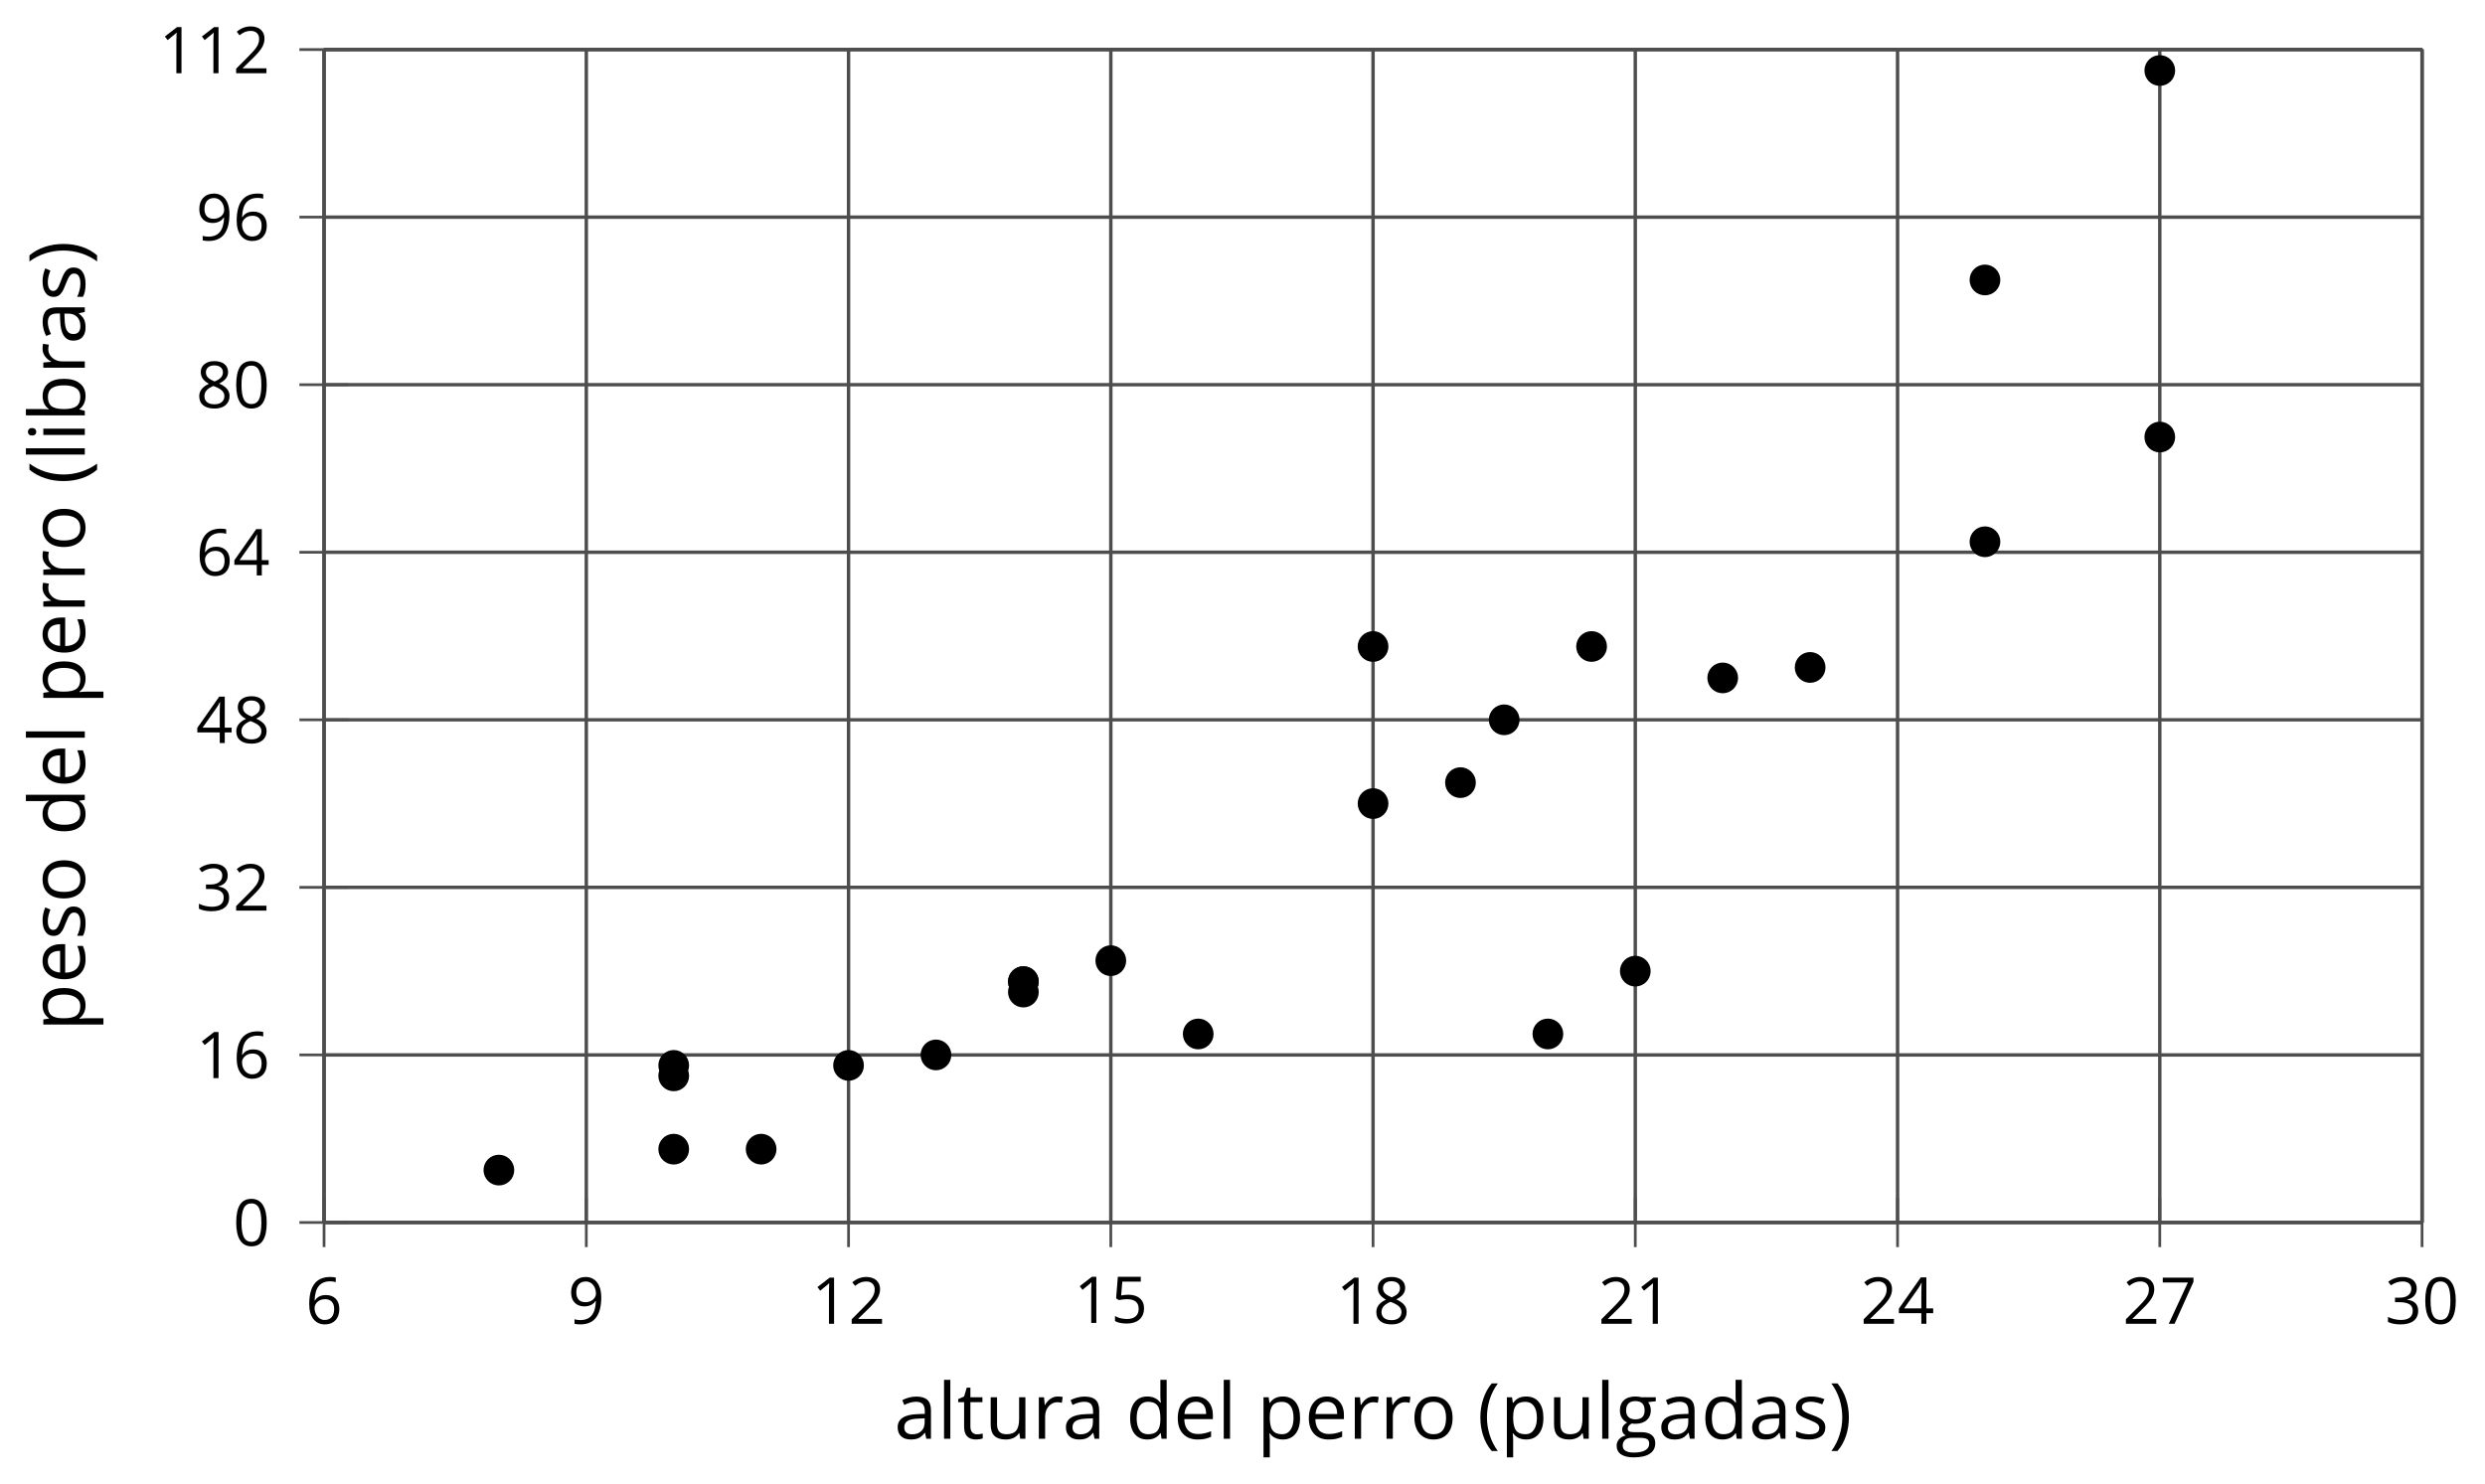 <?xml version='1.0' encoding='UTF-8'?>
<!-- This file was generated by dvisvgm 2.1.3 -->
<svg height='216.501pt' version='1.1' viewBox='-72 -72 362.646 216.501' width='362.646pt' xmlns='http://www.w3.org/2000/svg' xmlns:xlink='http://www.w3.org/1999/xlink'>
<defs>
<path d='M0.378 -2.583C0.378 -1.782 0.497 -1.031 0.732 -0.336S1.312 0.971 1.763 1.492H2.5C2.072 0.912 1.745 0.272 1.519 -0.433S1.179 -1.855 1.179 -2.592C1.179 -3.343 1.289 -4.07 1.51 -4.779C1.736 -5.488 2.067 -6.137 2.509 -6.731H1.763C1.317 -6.197 0.971 -5.576 0.737 -4.866C0.497 -4.157 0.378 -3.398 0.378 -2.583Z' id='g4-8'/>
<path d='M2.413 -2.583C2.413 -3.389 2.293 -4.148 2.058 -4.862C1.823 -5.571 1.478 -6.192 1.027 -6.731H0.281C0.723 -6.137 1.054 -5.488 1.28 -4.779C1.501 -4.07 1.611 -3.343 1.611 -2.592C1.611 -1.855 1.496 -1.133 1.271 -0.433C1.045 0.272 0.718 0.916 0.29 1.492H1.027C1.473 0.976 1.819 0.368 2.053 -0.327C2.293 -1.022 2.413 -1.777 2.413 -2.583Z' id='g4-9'/>
<path d='M4.922 -3.375C4.922 -4.498 4.733 -5.355 4.355 -5.948C3.973 -6.542 3.421 -6.837 2.689 -6.837C1.938 -6.837 1.381 -6.552 1.018 -5.985S0.47 -4.549 0.47 -3.375C0.47 -2.238 0.658 -1.377 1.036 -0.792C1.413 -0.203 1.966 0.092 2.689 0.092C3.444 0.092 4.006 -0.193 4.374 -0.769C4.738 -1.344 4.922 -2.21 4.922 -3.375ZM1.243 -3.375C1.243 -4.355 1.358 -5.064 1.588 -5.506C1.819 -5.953 2.187 -6.174 2.689 -6.174C3.2 -6.174 3.568 -5.948 3.794 -5.497C4.024 -5.051 4.139 -4.342 4.139 -3.375S4.024 -1.699 3.794 -1.243C3.568 -0.792 3.2 -0.566 2.689 -0.566C2.187 -0.566 1.819 -0.792 1.588 -1.234C1.358 -1.685 1.243 -2.394 1.243 -3.375Z' id='g4-16'/>
<path d='M3.292 0V-6.731H2.647L0.866 -5.355L1.271 -4.83C1.92 -5.359 2.288 -5.658 2.366 -5.727S2.518 -5.866 2.583 -5.93C2.56 -5.576 2.546 -5.198 2.546 -4.797V0H3.292Z' id='g4-17'/>
<path d='M4.885 0V-0.709H1.423V-0.746L2.896 -2.187C3.554 -2.827 4.001 -3.352 4.24 -3.771S4.599 -4.609 4.599 -5.037C4.599 -5.585 4.42 -6.018 4.061 -6.344C3.702 -6.667 3.204 -6.828 2.574 -6.828C1.842 -6.828 1.169 -6.57 0.548 -6.054L0.953 -5.534C1.262 -5.778 1.538 -5.944 1.786 -6.036C2.04 -6.128 2.302 -6.174 2.583 -6.174C2.97 -6.174 3.273 -6.068 3.49 -5.856C3.706 -5.649 3.817 -5.364 3.817 -5.005C3.817 -4.751 3.775 -4.512 3.688 -4.291S3.471 -3.844 3.301 -3.61S2.772 -2.988 2.233 -2.44L0.46 -0.658V0H4.885Z' id='g4-18'/>
<path d='M4.632 -5.147C4.632 -5.668 4.452 -6.077 4.088 -6.381C3.725 -6.676 3.218 -6.828 2.564 -6.828C2.164 -6.828 1.786 -6.768 1.427 -6.639C1.064 -6.519 0.746 -6.344 0.47 -6.128L0.856 -5.612C1.192 -5.829 1.487 -5.976 1.75 -6.054S2.288 -6.174 2.583 -6.174C2.97 -6.174 3.278 -6.082 3.499 -5.893C3.729 -5.704 3.84 -5.447 3.84 -5.12C3.84 -4.71 3.688 -4.388 3.379 -4.153C3.071 -3.923 2.657 -3.808 2.132 -3.808H1.459V-3.149H2.122C3.407 -3.149 4.047 -2.739 4.047 -1.925C4.047 -1.013 3.467 -0.557 2.302 -0.557C2.007 -0.557 1.694 -0.594 1.363 -0.672C1.036 -0.746 0.723 -0.856 0.433 -0.999V-0.272C0.714 -0.138 0.999 -0.041 1.298 0.009C1.593 0.064 1.92 0.092 2.274 0.092C3.094 0.092 3.725 -0.083 4.171 -0.424C4.618 -0.769 4.839 -1.266 4.839 -1.906C4.839 -2.353 4.71 -2.716 4.448 -2.993S3.785 -3.439 3.246 -3.508V-3.545C3.688 -3.637 4.029 -3.821 4.273 -4.093C4.512 -4.365 4.632 -4.719 4.632 -5.147Z' id='g4-19'/>
<path d='M5.203 -1.547V-2.242H4.204V-6.768H3.393L0.198 -2.215V-1.547H3.471V0H4.204V-1.547H5.203ZM3.471 -2.242H0.962L3.066 -5.235C3.195 -5.428 3.333 -5.672 3.481 -5.967H3.518C3.485 -5.414 3.471 -4.917 3.471 -4.48V-2.242Z' id='g4-20'/>
<path d='M2.564 -4.111C2.215 -4.111 1.865 -4.075 1.51 -4.006L1.68 -6.027H4.374V-6.731H1.027L0.773 -3.582L1.169 -3.329C1.657 -3.416 2.049 -3.462 2.339 -3.462C3.49 -3.462 4.065 -2.993 4.065 -2.053C4.065 -1.57 3.913 -1.202 3.619 -0.948C3.315 -0.695 2.896 -0.566 2.357 -0.566C2.049 -0.566 1.731 -0.608 1.413 -0.681C1.096 -0.764 0.829 -0.87 0.612 -1.008V-0.272C1.013 -0.028 1.588 0.092 2.348 0.092C3.126 0.092 3.739 -0.106 4.18 -0.502C4.627 -0.898 4.848 -1.446 4.848 -2.141C4.848 -2.753 4.646 -3.232 4.236 -3.582C3.831 -3.936 3.273 -4.111 2.564 -4.111Z' id='g4-21'/>
<path d='M0.539 -2.878C0.539 -1.943 0.741 -1.215 1.151 -0.691C1.561 -0.17 2.113 0.092 2.808 0.092C3.458 0.092 3.978 -0.11 4.355 -0.506C4.742 -0.912 4.931 -1.459 4.931 -2.159C4.931 -2.785 4.756 -3.283 4.411 -3.646C4.061 -4.01 3.582 -4.194 2.979 -4.194C2.247 -4.194 1.713 -3.932 1.377 -3.402H1.321C1.358 -4.365 1.565 -5.074 1.948 -5.525C2.33 -5.971 2.878 -6.197 3.6 -6.197C3.904 -6.197 4.176 -6.16 4.411 -6.082V-6.74C4.213 -6.8 3.936 -6.828 3.591 -6.828C2.583 -6.828 1.823 -6.501 1.308 -5.847C0.797 -5.189 0.539 -4.199 0.539 -2.878ZM2.799 -0.557C2.509 -0.557 2.251 -0.635 2.026 -0.797C1.805 -0.958 1.63 -1.174 1.506 -1.446S1.321 -2.012 1.321 -2.33C1.321 -2.546 1.39 -2.753 1.529 -2.951C1.662 -3.149 1.846 -3.306 2.076 -3.421S2.56 -3.591 2.836 -3.591C3.283 -3.591 3.614 -3.462 3.84 -3.209S4.176 -2.606 4.176 -2.159C4.176 -1.639 4.056 -1.243 3.812 -0.967C3.573 -0.695 3.237 -0.557 2.799 -0.557Z' id='g4-22'/>
<path d='M1.312 0H2.159L4.913 -6.119V-6.731H0.433V-6.027H4.102L1.312 0Z' id='g4-23'/>
<path d='M2.689 -6.828C2.086 -6.828 1.602 -6.685 1.243 -6.39C0.879 -6.105 0.7 -5.714 0.7 -5.226C0.7 -4.88 0.792 -4.572 0.976 -4.291C1.16 -4.015 1.464 -3.757 1.888 -3.518C0.948 -3.089 0.479 -2.486 0.479 -1.717C0.479 -1.142 0.672 -0.695 1.059 -0.378C1.446 -0.064 1.998 0.092 2.716 0.092C3.393 0.092 3.927 -0.074 4.319 -0.405C4.71 -0.741 4.903 -1.188 4.903 -1.745C4.903 -2.122 4.788 -2.454 4.558 -2.744C4.328 -3.029 3.941 -3.301 3.393 -3.564C3.844 -3.789 4.171 -4.038 4.378 -4.309S4.687 -4.885 4.687 -5.216C4.687 -5.718 4.507 -6.114 4.148 -6.4S3.301 -6.828 2.689 -6.828ZM1.234 -1.699C1.234 -2.03 1.335 -2.316 1.542 -2.551C1.75 -2.79 2.081 -3.006 2.537 -3.204C3.131 -2.988 3.55 -2.762 3.789 -2.532C4.029 -2.297 4.148 -2.035 4.148 -1.736C4.148 -1.363 4.019 -1.068 3.766 -0.852S3.154 -0.529 2.698 -0.529C2.233 -0.529 1.874 -0.631 1.621 -0.838C1.363 -1.045 1.234 -1.331 1.234 -1.699ZM2.68 -6.206C3.071 -6.206 3.375 -6.114 3.6 -5.93C3.821 -5.75 3.932 -5.502 3.932 -5.193C3.932 -4.913 3.84 -4.664 3.656 -4.452C3.476 -4.24 3.163 -4.042 2.726 -3.858C2.238 -4.061 1.901 -4.263 1.722 -4.466S1.45 -4.913 1.45 -5.193C1.45 -5.502 1.561 -5.746 1.777 -5.93S2.297 -6.206 2.68 -6.206Z' id='g4-24'/>
<path d='M4.885 -3.858C4.885 -4.471 4.793 -5 4.609 -5.451C4.425 -5.898 4.162 -6.243 3.821 -6.473C3.476 -6.713 3.076 -6.828 2.62 -6.828C1.98 -6.828 1.469 -6.625 1.077 -6.22C0.681 -5.815 0.488 -5.262 0.488 -4.563C0.488 -3.923 0.663 -3.425 1.013 -3.071S1.837 -2.537 2.431 -2.537C2.781 -2.537 3.094 -2.606 3.375 -2.735C3.656 -2.873 3.877 -3.066 4.047 -3.32H4.102C4.07 -2.376 3.863 -1.68 3.49 -1.225C3.112 -0.764 2.555 -0.539 1.819 -0.539C1.506 -0.539 1.225 -0.58 0.981 -0.658V0C1.188 0.06 1.473 0.092 1.828 0.092C3.867 0.092 4.885 -1.225 4.885 -3.858ZM2.62 -6.174C2.91 -6.174 3.168 -6.096 3.398 -5.939C3.619 -5.783 3.798 -5.566 3.923 -5.295S4.111 -4.724 4.111 -4.401C4.111 -4.185 4.042 -3.983 3.909 -3.785S3.591 -3.435 3.352 -3.32C3.122 -3.204 2.864 -3.149 2.583 -3.149C2.132 -3.149 1.796 -3.278 1.575 -3.527C1.354 -3.785 1.243 -4.13 1.243 -4.572C1.243 -5.074 1.363 -5.47 1.602 -5.75S2.182 -6.174 2.62 -6.174Z' id='g4-25'/>
<path d='M3.913 0H4.48V-3.444C4.48 -4.033 4.337 -4.461 4.042 -4.728C3.757 -4.995 3.31 -5.129 2.707 -5.129C2.408 -5.129 2.113 -5.092 1.814 -5.014C1.519 -4.936 1.248 -4.83 0.999 -4.696L1.234 -4.111C1.763 -4.369 2.242 -4.498 2.661 -4.498C3.034 -4.498 3.306 -4.401 3.481 -4.217C3.646 -4.024 3.734 -3.734 3.734 -3.338V-3.025L2.878 -2.997C1.248 -2.947 0.433 -2.413 0.433 -1.395C0.433 -0.921 0.576 -0.552 0.856 -0.295C1.142 -0.037 1.533 0.092 2.035 0.092C2.408 0.092 2.721 0.037 2.974 -0.074C3.223 -0.189 3.471 -0.401 3.725 -0.718H3.762L3.913 0ZM2.187 -0.539C1.888 -0.539 1.653 -0.612 1.483 -0.755C1.317 -0.898 1.234 -1.11 1.234 -1.386C1.234 -1.74 1.367 -1.998 1.639 -2.164C1.906 -2.334 2.343 -2.426 2.951 -2.449L3.715 -2.482V-2.026C3.715 -1.556 3.582 -1.192 3.306 -0.93C3.039 -0.668 2.661 -0.539 2.187 -0.539Z' id='g4-65'/>
<path d='M3.158 -5.129C2.459 -5.129 1.929 -4.876 1.575 -4.374H1.538C1.561 -4.682 1.575 -5.032 1.575 -5.424V-7.164H0.81V0H1.358L1.519 -0.649H1.575C1.759 -0.396 1.989 -0.212 2.256 -0.092C2.532 0.032 2.832 0.092 3.158 0.092C3.817 0.092 4.328 -0.138 4.696 -0.599C5.069 -1.054 5.253 -1.699 5.253 -2.528S5.069 -3.996 4.705 -4.448C4.337 -4.903 3.821 -5.129 3.158 -5.129ZM3.048 -4.489C3.531 -4.489 3.886 -4.328 4.116 -4.006S4.461 -3.195 4.461 -2.537C4.461 -1.897 4.346 -1.404 4.116 -1.059C3.886 -0.718 3.536 -0.548 3.066 -0.548C2.546 -0.548 2.164 -0.7 1.929 -1.004C1.694 -1.312 1.575 -1.819 1.575 -2.528S1.69 -3.739 1.92 -4.042C2.15 -4.337 2.528 -4.489 3.048 -4.489Z' id='g4-66'/>
<path d='M4.245 -0.677L4.346 0H4.968V-7.164H4.204V-5.111L4.222 -4.756L4.254 -4.392H4.194C3.831 -4.89 3.306 -5.138 2.62 -5.138C1.961 -5.138 1.45 -4.908 1.082 -4.448S0.529 -3.343 0.529 -2.509S0.714 -1.036 1.077 -0.585C1.446 -0.134 1.961 0.092 2.62 0.092C3.324 0.092 3.849 -0.166 4.204 -0.677H4.245ZM2.716 -0.548C2.261 -0.548 1.911 -0.714 1.676 -1.041S1.321 -1.855 1.321 -2.5C1.321 -3.135 1.441 -3.628 1.676 -3.978C1.915 -4.323 2.261 -4.498 2.707 -4.498C3.227 -4.498 3.61 -4.346 3.849 -4.042C4.084 -3.734 4.204 -3.223 4.204 -2.509V-2.348C4.204 -1.717 4.088 -1.257 3.849 -0.976C3.619 -0.691 3.237 -0.548 2.716 -0.548Z' id='g4-68'/>
<path d='M2.942 0.092C3.283 0.092 3.573 0.064 3.812 0.018C4.056 -0.037 4.309 -0.12 4.581 -0.235V-0.916C4.052 -0.691 3.513 -0.576 2.97 -0.576C2.454 -0.576 2.053 -0.727 1.768 -1.036C1.487 -1.344 1.335 -1.791 1.321 -2.385H4.797V-2.868C4.797 -3.55 4.613 -4.098 4.245 -4.512C3.877 -4.931 3.375 -5.138 2.744 -5.138C2.067 -5.138 1.533 -4.899 1.133 -4.42C0.727 -3.941 0.529 -3.297 0.529 -2.482C0.529 -1.676 0.746 -1.045 1.179 -0.589C1.607 -0.134 2.196 0.092 2.942 0.092ZM2.735 -4.498C3.135 -4.498 3.439 -4.369 3.656 -4.116C3.872 -3.858 3.978 -3.49 3.978 -3.006H1.34C1.381 -3.471 1.524 -3.84 1.768 -4.102C2.007 -4.365 2.33 -4.498 2.735 -4.498Z' id='g4-69'/>
<path d='M4.94 -5.046H3.195C2.983 -5.106 2.744 -5.138 2.482 -5.138C1.874 -5.138 1.404 -4.991 1.073 -4.687C0.741 -4.392 0.576 -3.964 0.576 -3.412C0.576 -3.08 0.658 -2.785 0.82 -2.528C0.985 -2.27 1.197 -2.086 1.459 -1.98C1.248 -1.851 1.091 -1.717 0.994 -1.579S0.847 -1.28 0.847 -1.096C0.847 -0.935 0.893 -0.792 0.976 -0.668C1.068 -0.543 1.174 -0.456 1.303 -0.396C0.948 -0.318 0.672 -0.166 0.474 0.06S0.18 0.548 0.18 0.856C0.18 1.303 0.359 1.653 0.718 1.897C1.073 2.141 1.584 2.265 2.242 2.265C3.103 2.265 3.757 2.118 4.204 1.823C4.65 1.533 4.876 1.105 4.876 0.548C4.876 0.11 4.728 -0.226 4.438 -0.456C4.144 -0.686 3.725 -0.801 3.177 -0.801H2.284C2.007 -0.801 1.814 -0.833 1.699 -0.902C1.584 -0.967 1.529 -1.068 1.529 -1.206C1.529 -1.469 1.69 -1.685 2.017 -1.855C2.15 -1.832 2.288 -1.819 2.44 -1.819C3.029 -1.819 3.494 -1.966 3.831 -2.261S4.337 -2.951 4.337 -3.444C4.337 -3.66 4.305 -3.858 4.236 -4.033C4.167 -4.204 4.093 -4.346 4.006 -4.452L4.94 -4.563V-5.046ZM0.916 0.847C0.916 0.539 1.013 0.299 1.206 0.134S1.671 -0.115 2.017 -0.115H2.933C3.398 -0.115 3.715 -0.064 3.886 0.046C4.056 0.147 4.139 0.341 4.139 0.612C4.139 0.939 3.987 1.202 3.674 1.39C3.37 1.584 2.891 1.68 2.251 1.68C1.823 1.68 1.492 1.611 1.262 1.469S0.916 1.119 0.916 0.847ZM1.331 -3.43C1.331 -3.812 1.427 -4.098 1.621 -4.291S2.09 -4.581 2.449 -4.581C3.204 -4.581 3.582 -4.204 3.582 -3.444C3.582 -2.721 3.209 -2.357 2.463 -2.357C2.109 -2.357 1.828 -2.449 1.63 -2.629S1.331 -3.076 1.331 -3.43Z' id='g4-71'/>
<path d='M1.575 0V-5.046H0.81V0H1.575ZM0.746 -6.413C0.746 -6.243 0.787 -6.114 0.875 -6.031C0.962 -5.944 1.068 -5.902 1.197 -5.902C1.321 -5.902 1.427 -5.944 1.515 -6.031C1.602 -6.114 1.648 -6.243 1.648 -6.413S1.602 -6.713 1.515 -6.796S1.321 -6.92 1.197 -6.92C1.068 -6.92 0.962 -6.878 0.875 -6.796C0.787 -6.717 0.746 -6.588 0.746 -6.413Z' id='g4-73'/>
<path d='M1.575 0V-7.164H0.81V0H1.575Z' id='g4-76'/>
<path d='M5.166 -2.528C5.166 -3.329 4.959 -3.964 4.54 -4.434C4.125 -4.903 3.564 -5.138 2.859 -5.138C2.127 -5.138 1.556 -4.908 1.146 -4.448C0.737 -3.992 0.529 -3.352 0.529 -2.528C0.529 -1.998 0.626 -1.533 0.815 -1.137S1.275 -0.437 1.625 -0.226S2.376 0.092 2.827 0.092C3.559 0.092 4.13 -0.138 4.544 -0.599C4.959 -1.064 5.166 -1.704 5.166 -2.528ZM1.321 -2.528C1.321 -3.177 1.45 -3.669 1.704 -3.996S2.334 -4.489 2.836 -4.489C3.343 -4.489 3.725 -4.323 3.987 -3.987C4.245 -3.656 4.374 -3.168 4.374 -2.528C4.374 -1.878 4.245 -1.39 3.987 -1.05C3.725 -0.718 3.347 -0.548 2.845 -0.548S1.966 -0.718 1.708 -1.054S1.321 -1.883 1.321 -2.528Z' id='g4-79'/>
<path d='M3.158 0.092C3.817 0.092 4.328 -0.138 4.696 -0.599C5.069 -1.054 5.253 -1.699 5.253 -2.528C5.253 -3.352 5.074 -3.996 4.705 -4.452C4.346 -4.908 3.826 -5.138 3.158 -5.138C2.822 -5.138 2.523 -5.078 2.261 -4.954S1.773 -4.632 1.575 -4.355H1.538L1.432 -5.046H0.81V2.265H1.575V0.189C1.575 -0.074 1.556 -0.355 1.519 -0.649H1.575C1.759 -0.396 1.989 -0.212 2.256 -0.092C2.532 0.032 2.832 0.092 3.158 0.092ZM3.048 -4.489C3.494 -4.489 3.844 -4.319 4.088 -3.987C4.337 -3.646 4.461 -3.168 4.461 -2.537C4.461 -1.915 4.337 -1.432 4.088 -1.077C3.844 -0.723 3.504 -0.548 3.066 -0.548C2.546 -0.548 2.164 -0.7 1.929 -1.004C1.694 -1.312 1.575 -1.819 1.575 -2.528V-2.698C1.579 -3.32 1.699 -3.775 1.929 -4.061S2.532 -4.489 3.048 -4.489Z' id='g4-80'/>
<path d='M3.112 -5.138C2.795 -5.138 2.505 -5.051 2.242 -4.871S1.754 -4.438 1.565 -4.111H1.529L1.441 -5.046H0.81V0H1.575V-2.707C1.575 -3.2 1.722 -3.614 2.007 -3.946C2.302 -4.277 2.647 -4.443 3.057 -4.443C3.218 -4.443 3.402 -4.42 3.61 -4.374L3.715 -5.083C3.536 -5.12 3.338 -5.138 3.112 -5.138Z' id='g4-82'/>
<path d='M4.065 -1.377C4.065 -1.713 3.959 -1.989 3.748 -2.21C3.541 -2.431 3.135 -2.652 2.537 -2.868C2.099 -3.029 1.805 -3.154 1.653 -3.241S1.39 -3.416 1.317 -3.513C1.252 -3.61 1.215 -3.725 1.215 -3.858C1.215 -4.056 1.308 -4.213 1.492 -4.328S1.948 -4.498 2.311 -4.498C2.721 -4.498 3.181 -4.392 3.688 -4.185L3.959 -4.807C3.439 -5.028 2.91 -5.138 2.366 -5.138C1.782 -5.138 1.326 -5.018 0.99 -4.779C0.654 -4.544 0.488 -4.217 0.488 -3.808C0.488 -3.577 0.534 -3.379 0.635 -3.214C0.727 -3.048 0.875 -2.901 1.077 -2.772C1.271 -2.638 1.607 -2.486 2.076 -2.311C2.569 -2.122 2.901 -1.957 3.076 -1.814C3.241 -1.676 3.329 -1.51 3.329 -1.312C3.329 -1.05 3.223 -0.856 3.006 -0.727C2.79 -0.603 2.486 -0.539 2.086 -0.539C1.828 -0.539 1.561 -0.576 1.28 -0.645C1.004 -0.714 0.746 -0.81 0.502 -0.935V-0.226C0.875 -0.014 1.4 0.092 2.067 0.092C2.698 0.092 3.191 -0.037 3.541 -0.29S4.065 -0.907 4.065 -1.377Z' id='g4-83'/>
<path d='M2.44 -0.539C2.187 -0.539 1.989 -0.622 1.846 -0.783S1.63 -1.179 1.63 -1.483V-4.452H3.094V-5.046H1.63V-6.215H1.188L0.866 -5.138L0.143 -4.82V-4.452H0.866V-1.45C0.866 -0.424 1.354 0.092 2.33 0.092C2.459 0.092 2.606 0.078 2.762 0.055C2.928 0.028 3.048 -0.005 3.131 -0.046V-0.631C3.057 -0.608 2.956 -0.589 2.832 -0.571C2.707 -0.548 2.574 -0.539 2.44 -0.539Z' id='g4-84'/>
<path d='M1.529 -5.046H0.755V-1.745C0.755 -1.105 0.907 -0.635 1.215 -0.345C1.519 -0.055 1.98 0.092 2.592 0.092C2.947 0.092 3.264 0.028 3.545 -0.106C3.821 -0.239 4.038 -0.428 4.194 -0.677H4.236L4.346 0H4.977V-5.046H4.213V-2.394C4.213 -1.74 4.088 -1.271 3.849 -0.981C3.6 -0.691 3.218 -0.548 2.689 -0.548C2.288 -0.548 1.998 -0.649 1.809 -0.852S1.529 -1.363 1.529 -1.773V-5.046Z' id='g4-85'/>
<use id='g6-8' transform='scale(1.2)' xlink:href='#g4-8'/>
<use id='g6-9' transform='scale(1.2)' xlink:href='#g4-9'/>
<use id='g6-65' transform='scale(1.2)' xlink:href='#g4-65'/>
<use id='g6-66' transform='scale(1.2)' xlink:href='#g4-66'/>
<use id='g6-68' transform='scale(1.2)' xlink:href='#g4-68'/>
<use id='g6-69' transform='scale(1.2)' xlink:href='#g4-69'/>
<use id='g6-71' transform='scale(1.2)' xlink:href='#g4-71'/>
<use id='g6-73' transform='scale(1.2)' xlink:href='#g4-73'/>
<use id='g6-76' transform='scale(1.2)' xlink:href='#g4-76'/>
<use id='g6-79' transform='scale(1.2)' xlink:href='#g4-79'/>
<use id='g6-80' transform='scale(1.2)' xlink:href='#g4-80'/>
<use id='g6-82' transform='scale(1.2)' xlink:href='#g4-82'/>
<use id='g6-83' transform='scale(1.2)' xlink:href='#g4-83'/>
<use id='g6-84' transform='scale(1.2)' xlink:href='#g4-84'/>
<use id='g6-85' transform='scale(1.2)' xlink:href='#g4-85'/>
</defs>
<g id='page1'>
<path d='M-24.711 106.406V-64.765M13.562 106.406V-64.765M51.832 106.406V-64.765M90.105 106.406V-64.765M128.375 106.406V-64.765M166.644 106.406V-64.765M204.918 106.406V-64.765M243.187 106.406V-64.765M281.461 106.406V-64.765' fill='none' stroke='#4d4d4d' stroke-linejoin='bevel' stroke-miterlimit='10.037' stroke-width='0.5'/>
<path d='M-24.711 106.406H281.461M-24.711 81.953H281.461M-24.711 57.5H281.461M-24.711 33.047H281.461M-24.711 8.594H281.461M-24.711 -15.859H281.461M-24.711 -40.312H281.461M-24.711 -64.765H281.461' fill='none' stroke='#4d4d4d' stroke-linejoin='bevel' stroke-miterlimit='10.037' stroke-width='0.5'/>
<path d='M-24.711 110.004V102.805M13.562 110.004V102.805M51.832 110.004V102.805M90.105 110.004V102.805M128.375 110.004V102.805M166.644 110.004V102.805M204.918 110.004V102.805M243.187 110.004V102.805M281.461 110.004V102.805' fill='none' stroke='#4d4d4d' stroke-linejoin='bevel' stroke-miterlimit='10.037' stroke-width='0.4'/>
<path d='M-28.309 106.406H-21.109M-28.309 81.953H-21.109M-28.309 57.5H-21.109M-28.309 33.047H-21.109M-28.309 8.594H-21.109M-28.309 -15.859H-21.109M-28.309 -40.312H-21.109M-28.309 -64.765H-21.109' fill='none' stroke='#4d4d4d' stroke-linejoin='bevel' stroke-miterlimit='10.037' stroke-width='0.4'/>
<path d='M-24.711 106.406V-64.765H281.461V106.406H-24.711Z' fill='none' stroke='#4d4d4d' stroke-linejoin='bevel' stroke-miterlimit='10.037' stroke-width='0.5'/>
<g transform='matrix(1 0 0 1 -49.994 52.881)'>
<use x='22.582' xlink:href='#g4-22' y='68.308'/>
</g>
<g transform='matrix(1 0 0 1 -11.723 52.881)'>
<use x='22.582' xlink:href='#g4-25' y='68.308'/>
</g>
<g transform='matrix(1 0 0 1 23.846 52.881)'>
<use x='22.582' xlink:href='#g4-17' y='68.308'/>
<use x='27.986' xlink:href='#g4-18' y='68.308'/>
</g>
<g transform='matrix(1 0 0 1 62.118 52.753)'>
<use x='22.582' xlink:href='#g4-17' y='68.308'/>
<use x='27.986' xlink:href='#g4-21' y='68.308'/>
</g>
<g transform='matrix(1 0 0 1 100.389 52.881)'>
<use x='22.582' xlink:href='#g4-17' y='68.308'/>
<use x='27.986' xlink:href='#g4-24' y='68.308'/>
</g>
<g transform='matrix(1 0 0 1 138.66 52.881)'>
<use x='22.582' xlink:href='#g4-18' y='68.308'/>
<use x='27.986' xlink:href='#g4-17' y='68.308'/>
</g>
<g transform='matrix(1 0 0 1 176.931 52.881)'>
<use x='22.582' xlink:href='#g4-18' y='68.308'/>
<use x='27.986' xlink:href='#g4-20' y='68.308'/>
</g>
<g transform='matrix(1 0 0 1 215.202 52.881)'>
<use x='22.582' xlink:href='#g4-18' y='68.308'/>
<use x='27.986' xlink:href='#g4-23' y='68.308'/>
</g>
<g transform='matrix(1 0 0 1 253.473 52.881)'>
<use x='22.582' xlink:href='#g4-19' y='68.308'/>
<use x='27.986' xlink:href='#g4-16' y='68.308'/>
</g>
<g transform='matrix(1 0 0 1 -60.58 41.487)'>
<use x='22.582' xlink:href='#g4-16' y='68.308'/>
</g>
<g transform='matrix(1 0 0 1 -65.984 17.034)'>
<use x='22.582' xlink:href='#g4-17' y='68.308'/>
<use x='27.986' xlink:href='#g4-22' y='68.308'/>
</g>
<g transform='matrix(1 0 0 1 -65.984 -7.419)'>
<use x='22.582' xlink:href='#g4-19' y='68.308'/>
<use x='27.986' xlink:href='#g4-18' y='68.308'/>
</g>
<g transform='matrix(1 0 0 1 -65.984 -31.872)'>
<use x='22.582' xlink:href='#g4-20' y='68.308'/>
<use x='27.986' xlink:href='#g4-24' y='68.308'/>
</g>
<g transform='matrix(1 0 0 1 -65.984 -56.325)'>
<use x='22.582' xlink:href='#g4-22' y='68.308'/>
<use x='27.986' xlink:href='#g4-20' y='68.308'/>
</g>
<g transform='matrix(1 0 0 1 -65.984 -80.778)'>
<use x='22.582' xlink:href='#g4-24' y='68.308'/>
<use x='27.986' xlink:href='#g4-16' y='68.308'/>
</g>
<g transform='matrix(1 0 0 1 -65.984 -105.231)'>
<use x='22.582' xlink:href='#g4-25' y='68.308'/>
<use x='27.986' xlink:href='#g4-22' y='68.308'/>
</g>
<g transform='matrix(1 0 0 1 -71.389 -129.625)'>
<use x='22.582' xlink:href='#g4-17' y='68.308'/>
<use x='27.986' xlink:href='#g4-17' y='68.308'/>
<use x='33.39' xlink:href='#g4-18' y='68.308'/>
</g>
<path d='M2.797 98.762C2.797 97.664 1.906 96.77 0.805 96.77C-0.297 96.77 -1.188 97.664 -1.188 98.762C-1.188 99.864 -0.297 100.754 0.805 100.754C1.906 100.754 2.797 99.864 2.797 98.762Z'/>
<path d='M2.797 98.762C2.797 97.664 1.906 96.77 0.805 96.77C-0.297 96.77 -1.188 97.664 -1.188 98.762C-1.188 99.864 -0.297 100.754 0.805 100.754C1.906 100.754 2.797 99.864 2.797 98.762Z' fill='none' stroke='#000000' stroke-linejoin='bevel' stroke-miterlimit='10.037' stroke-width='0.5'/>
<path d='M28.312 83.481C28.312 82.379 27.418 81.489 26.32 81.489C25.219 81.489 24.324 82.379 24.324 83.481C24.324 84.582 25.219 85.473 26.32 85.473C27.418 85.473 28.312 84.582 28.312 83.481Z'/>
<path d='M28.312 83.481C28.312 82.379 27.418 81.489 26.32 81.489C25.219 81.489 24.324 82.379 24.324 83.481C24.324 84.582 25.219 85.473 26.32 85.473C27.418 85.473 28.312 84.582 28.312 83.481Z' fill='none' stroke='#000000' stroke-linejoin='bevel' stroke-miterlimit='10.037' stroke-width='0.5'/>
<path d='M28.312 85.008C28.312 83.906 27.418 83.016 26.32 83.016C25.219 83.016 24.324 83.906 24.324 85.008C24.324 86.11 25.219 87 26.32 87C27.418 87 28.312 86.11 28.312 85.008Z'/>
<path d='M28.312 85.008C28.312 83.906 27.418 83.016 26.32 83.016C25.219 83.016 24.324 83.906 24.324 85.008C24.324 86.11 25.219 87 26.32 87C27.418 87 28.312 86.11 28.312 85.008Z' fill='none' stroke='#000000' stroke-linejoin='bevel' stroke-miterlimit='10.037' stroke-width='0.5'/>
<path d='M28.312 95.707C28.312 94.606 27.418 93.715 26.32 93.715C25.219 93.715 24.324 94.606 24.324 95.707C24.324 96.809 25.219 97.699 26.32 97.699C27.418 97.699 28.312 96.809 28.312 95.707Z'/>
<path d='M28.312 95.707C28.312 94.606 27.418 93.715 26.32 93.715C25.219 93.715 24.324 94.606 24.324 95.707C24.324 96.809 25.219 97.699 26.32 97.699C27.418 97.699 28.312 96.809 28.312 95.707Z' fill='none' stroke='#000000' stroke-linejoin='bevel' stroke-miterlimit='10.037' stroke-width='0.5'/>
<path d='M41.066 95.707C41.066 94.606 40.176 93.715 39.074 93.715C37.977 93.715 37.082 94.606 37.082 95.707C37.082 96.809 37.977 97.699 39.074 97.699C40.176 97.699 41.066 96.809 41.066 95.707Z'/>
<path d='M41.066 95.707C41.066 94.606 40.176 93.715 39.074 93.715C37.977 93.715 37.082 94.606 37.082 95.707C37.082 96.809 37.977 97.699 39.074 97.699C40.176 97.699 41.066 96.809 41.066 95.707Z' fill='none' stroke='#000000' stroke-linejoin='bevel' stroke-miterlimit='10.037' stroke-width='0.5'/>
<path d='M53.824 83.481C53.824 82.379 52.934 81.489 51.832 81.489C50.73 81.489 49.84 82.379 49.84 83.481C49.84 84.582 50.73 85.473 51.832 85.473C52.934 85.473 53.824 84.582 53.824 83.481Z'/>
<path d='M53.824 83.481C53.824 82.379 52.934 81.489 51.832 81.489C50.73 81.489 49.84 82.379 49.84 83.481C49.84 84.582 50.73 85.473 51.832 85.473C52.934 85.473 53.824 84.582 53.824 83.481Z' fill='none' stroke='#000000' stroke-linejoin='bevel' stroke-miterlimit='10.037' stroke-width='0.5'/>
<path d='M66.582 81.953C66.582 80.852 65.691 79.961 64.59 79.961C63.488 79.961 62.598 80.852 62.598 81.953C62.598 83.051 63.488 83.945 64.59 83.945C65.691 83.945 66.582 83.051 66.582 81.953Z'/>
<path d='M66.582 81.953C66.582 80.852 65.691 79.961 64.59 79.961C63.488 79.961 62.598 80.852 62.598 81.953C62.598 83.051 63.488 83.945 64.59 83.945C65.691 83.945 66.582 83.051 66.582 81.953Z' fill='none' stroke='#000000' stroke-linejoin='bevel' stroke-miterlimit='10.037' stroke-width='0.5'/>
<path d='M79.34 71.254C79.34 70.153 78.445 69.262 77.347 69.262C76.246 69.262 75.355 70.153 75.355 71.254C75.355 72.356 76.246 73.246 77.347 73.246C78.445 73.246 79.34 72.356 79.34 71.254Z'/>
<path d='M79.34 71.254C79.34 70.153 78.445 69.262 77.347 69.262C76.246 69.262 75.355 70.153 75.355 71.254C75.355 72.356 76.246 73.246 77.347 73.246C78.445 73.246 79.34 72.356 79.34 71.254Z' fill='none' stroke='#000000' stroke-linejoin='bevel' stroke-miterlimit='10.037' stroke-width='0.5'/>
<path d='M79.34 72.781C79.34 71.68 78.445 70.789 77.347 70.789C76.246 70.789 75.355 71.68 75.355 72.781C75.355 73.883 76.246 74.774 77.347 74.774C78.445 74.774 79.34 73.883 79.34 72.781Z'/>
<path d='M79.34 72.781C79.34 71.68 78.445 70.789 77.347 70.789C76.246 70.789 75.355 71.68 75.355 72.781C75.355 73.883 76.246 74.774 77.347 74.774C78.445 74.774 79.34 73.883 79.34 72.781Z' fill='none' stroke='#000000' stroke-linejoin='bevel' stroke-miterlimit='10.037' stroke-width='0.5'/>
<path d='M79.34 71.254C79.34 70.153 78.445 69.262 77.347 69.262C76.246 69.262 75.355 70.153 75.355 71.254C75.355 72.356 76.246 73.246 77.347 73.246C78.445 73.246 79.34 72.356 79.34 71.254Z'/>
<path d='M79.34 71.254C79.34 70.153 78.445 69.262 77.347 69.262C76.246 69.262 75.355 70.153 75.355 71.254C75.355 72.356 76.246 73.246 77.347 73.246C78.445 73.246 79.34 72.356 79.34 71.254Z' fill='none' stroke='#000000' stroke-linejoin='bevel' stroke-miterlimit='10.037' stroke-width='0.5'/>
<path d='M92.097 68.195C92.097 67.098 91.203 66.203 90.105 66.203C89.004 66.203 88.109 67.098 88.109 68.195C88.109 69.297 89.004 70.192 90.105 70.192C91.203 70.192 92.097 69.297 92.097 68.195Z'/>
<path d='M92.097 68.195C92.097 67.098 91.203 66.203 90.105 66.203C89.004 66.203 88.109 67.098 88.109 68.195C88.109 69.297 89.004 70.192 90.105 70.192C91.203 70.192 92.097 69.297 92.097 68.195Z' fill='none' stroke='#000000' stroke-linejoin='bevel' stroke-miterlimit='10.037' stroke-width='0.5'/>
<path d='M104.851 78.895C104.851 77.793 103.961 76.903 102.859 76.903C101.761 76.903 100.867 77.793 100.867 78.895C100.867 79.996 101.761 80.887 102.859 80.887C103.961 80.887 104.851 79.996 104.851 78.895Z'/>
<path d='M104.851 78.895C104.851 77.793 103.961 76.903 102.859 76.903C101.761 76.903 100.867 77.793 100.867 78.895C100.867 79.996 101.761 80.887 102.859 80.887C103.961 80.887 104.851 79.996 104.851 78.895Z' fill='none' stroke='#000000' stroke-linejoin='bevel' stroke-miterlimit='10.037' stroke-width='0.5'/>
<path d='M130.367 22.348C130.367 21.246 129.476 20.356 128.375 20.356C127.273 20.356 126.383 21.246 126.383 22.348C126.383 23.449 127.273 24.34 128.375 24.34C129.476 24.34 130.367 23.449 130.367 22.348Z'/>
<path d='M130.367 22.348C130.367 21.246 129.476 20.356 128.375 20.356C127.273 20.356 126.383 21.246 126.383 22.348C126.383 23.449 127.273 24.34 128.375 24.34C129.476 24.34 130.367 23.449 130.367 22.348Z' fill='none' stroke='#000000' stroke-linejoin='bevel' stroke-miterlimit='10.037' stroke-width='0.5'/>
<path d='M130.367 45.274C130.367 44.172 129.476 43.281 128.375 43.281C127.273 43.281 126.383 44.172 126.383 45.274C126.383 46.371 127.273 47.266 128.375 47.266C129.476 47.266 130.367 46.371 130.367 45.274Z'/>
<path d='M130.367 45.274C130.367 44.172 129.476 43.281 128.375 43.281C127.273 43.281 126.383 44.172 126.383 45.274C126.383 46.371 127.273 47.266 128.375 47.266C129.476 47.266 130.367 46.371 130.367 45.274Z' fill='none' stroke='#000000' stroke-linejoin='bevel' stroke-miterlimit='10.037' stroke-width='0.5'/>
<path d='M143.125 42.215C143.125 41.114 142.23 40.223 141.133 40.223C140.031 40.223 139.14 41.114 139.14 42.215C139.14 43.317 140.031 44.207 141.133 44.207C142.23 44.207 143.125 43.317 143.125 42.215Z'/>
<path d='M143.125 42.215C143.125 41.114 142.23 40.223 141.133 40.223C140.031 40.223 139.14 41.114 139.14 42.215C139.14 43.317 140.031 44.207 141.133 44.207C142.23 44.207 143.125 43.317 143.125 42.215Z' fill='none' stroke='#000000' stroke-linejoin='bevel' stroke-miterlimit='10.037' stroke-width='0.5'/>
<path d='M149.504 33.047C149.504 31.945 148.609 31.055 147.511 31.055C146.41 31.055 145.519 31.945 145.519 33.047C145.519 34.145 146.41 35.039 147.511 35.039C148.609 35.039 149.504 34.145 149.504 33.047Z'/>
<path d='M149.504 33.047C149.504 31.945 148.609 31.055 147.511 31.055C146.41 31.055 145.519 31.945 145.519 33.047C145.519 34.145 146.41 35.039 147.511 35.039C148.609 35.039 149.504 34.145 149.504 33.047Z' fill='none' stroke='#000000' stroke-linejoin='bevel' stroke-miterlimit='10.037' stroke-width='0.5'/>
<path d='M155.883 78.895C155.883 77.793 154.988 76.903 153.89 76.903C152.789 76.903 151.894 77.793 151.894 78.895C151.894 79.996 152.789 80.887 153.89 80.887C154.988 80.887 155.883 79.996 155.883 78.895Z'/>
<path d='M155.883 78.895C155.883 77.793 154.988 76.903 153.89 76.903C152.789 76.903 151.894 77.793 151.894 78.895C151.894 79.996 152.789 80.887 153.89 80.887C154.988 80.887 155.883 79.996 155.883 78.895Z' fill='none' stroke='#000000' stroke-linejoin='bevel' stroke-miterlimit='10.037' stroke-width='0.5'/>
<path d='M162.261 22.348C162.261 21.246 161.367 20.356 160.265 20.356C159.168 20.356 158.273 21.246 158.273 22.348C158.273 23.449 159.168 24.34 160.265 24.34C161.367 24.34 162.261 23.449 162.261 22.348Z'/>
<path d='M162.261 22.348C162.261 21.246 161.367 20.356 160.265 20.356C159.168 20.356 158.273 21.246 158.273 22.348C158.273 23.449 159.168 24.34 160.265 24.34C161.367 24.34 162.261 23.449 162.261 22.348Z' fill='none' stroke='#000000' stroke-linejoin='bevel' stroke-miterlimit='10.037' stroke-width='0.5'/>
<path d='M168.636 69.727C168.636 68.625 167.746 67.735 166.644 67.735C165.547 67.735 164.652 68.625 164.652 69.727C164.652 70.824 165.547 71.719 166.644 71.719C167.746 71.719 168.636 70.824 168.636 69.727Z'/>
<path d='M168.636 69.727C168.636 68.625 167.746 67.735 166.644 67.735C165.547 67.735 164.652 68.625 164.652 69.727C164.652 70.824 165.547 71.719 166.644 71.719C167.746 71.719 168.636 70.824 168.636 69.727Z' fill='none' stroke='#000000' stroke-linejoin='bevel' stroke-miterlimit='10.037' stroke-width='0.5'/>
<path d='M181.394 26.934C181.394 25.832 180.504 24.942 179.402 24.942S177.41 25.832 177.41 26.934C177.41 28.031 178.3 28.926 179.402 28.926S181.394 28.031 181.394 26.934Z'/>
<path d='M181.394 26.934C181.394 25.832 180.504 24.942 179.402 24.942S177.41 25.832 177.41 26.934C177.41 28.031 178.3 28.926 179.402 28.926S181.394 28.031 181.394 26.934Z' fill='none' stroke='#000000' stroke-linejoin='bevel' stroke-miterlimit='10.037' stroke-width='0.5'/>
<path d='M194.152 25.402C194.152 24.305 193.261 23.41 192.16 23.41C191.058 23.41 190.168 24.305 190.168 25.402C190.168 26.504 191.058 27.399 192.16 27.399C193.261 27.399 194.152 26.504 194.152 25.402Z'/>
<path d='M194.152 25.402C194.152 24.305 193.261 23.41 192.16 23.41C191.058 23.41 190.168 24.305 190.168 25.402C190.168 26.504 191.058 27.399 192.16 27.399C193.261 27.399 194.152 26.504 194.152 25.402Z' fill='none' stroke='#000000' stroke-linejoin='bevel' stroke-miterlimit='10.037' stroke-width='0.5'/>
<path d='M219.668 -31.144C219.668 -32.242 218.773 -33.137 217.675 -33.137C216.574 -33.137 215.679 -32.242 215.679 -31.144C215.679 -30.043 216.574 -29.152 217.675 -29.152C218.773 -29.152 219.668 -30.043 219.668 -31.144Z'/>
<path d='M219.668 -31.144C219.668 -32.242 218.773 -33.137 217.675 -33.137C216.574 -33.137 215.679 -32.242 215.679 -31.144C215.679 -30.043 216.574 -29.152 217.675 -29.152C218.773 -29.152 219.668 -30.043 219.668 -31.144Z' fill='none' stroke='#000000' stroke-linejoin='bevel' stroke-miterlimit='10.037' stroke-width='0.5'/>
<path d='M219.668 7.063C219.668 5.965 218.773 5.071 217.675 5.071C216.574 5.071 215.679 5.965 215.679 7.063C215.679 8.164 216.574 9.059 217.675 9.059C218.773 9.059 219.668 8.164 219.668 7.063Z'/>
<path d='M219.668 7.063C219.668 5.965 218.773 5.071 217.675 5.071C216.574 5.071 215.679 5.965 215.679 7.063C215.679 8.164 216.574 9.059 217.675 9.059C218.773 9.059 219.668 8.164 219.668 7.063Z' fill='none' stroke='#000000' stroke-linejoin='bevel' stroke-miterlimit='10.037' stroke-width='0.5'/>
<path d='M245.179 -61.711C245.179 -62.808 244.289 -63.703 243.187 -63.703C242.086 -63.703 241.195 -62.808 241.195 -61.711C241.195 -60.609 242.086 -59.719 243.187 -59.719C244.289 -59.719 245.179 -60.609 245.179 -61.711Z'/>
<path d='M245.179 -61.711C245.179 -62.808 244.289 -63.703 243.187 -63.703C242.086 -63.703 241.195 -62.808 241.195 -61.711C241.195 -60.609 242.086 -59.719 243.187 -59.719C244.289 -59.719 245.179 -60.609 245.179 -61.711Z' fill='none' stroke='#000000' stroke-linejoin='bevel' stroke-miterlimit='10.037' stroke-width='0.5'/>
<path d='M245.179 -8.219C245.179 -9.32 244.289 -10.211 243.187 -10.211C242.086 -10.211 241.195 -9.32 241.195 -8.219C241.195 -7.117 242.086 -6.226 243.187 -6.226C244.289 -6.226 245.179 -7.117 245.179 -8.219Z'/>
<path d='M245.179 -8.219C245.179 -9.32 244.289 -10.211 243.187 -10.211C242.086 -10.211 241.195 -9.32 241.195 -8.219C241.195 -7.117 242.086 -6.226 243.187 -6.226C244.289 -6.226 245.179 -7.117 245.179 -8.219Z' fill='none' stroke='#000000' stroke-linejoin='bevel' stroke-miterlimit='10.037' stroke-width='0.5'/>
<g transform='matrix(1 0 0 1 35.899 69.66)'>
<use x='22.582' xlink:href='#g6-65' y='68.308'/>
<use x='28.896' xlink:href='#g6-76' y='68.308'/>
<use x='31.759' xlink:href='#g6-84' y='68.308'/>
<use x='35.768' xlink:href='#g6-85' y='68.308'/>
<use x='42.73' xlink:href='#g6-82' y='68.308'/>
<use x='47.136' xlink:href='#g6-65' y='68.308'/>
<use x='56.393' xlink:href='#g6-68' y='68.308'/>
<use x='63.343' xlink:href='#g6-69' y='68.308'/>
<use x='69.715' xlink:href='#g6-76' y='68.308'/>
<use x='75.519' xlink:href='#g6-80' y='68.308'/>
<use x='82.469' xlink:href='#g6-69' y='68.308'/>
<use x='88.841' xlink:href='#g6-82' y='68.308'/>
<use x='93.475' xlink:href='#g6-82' y='68.308'/>
<use x='97.881' xlink:href='#g6-79' y='68.308'/>
<use x='107.683' xlink:href='#g6-8' y='68.308'/>
<use x='111.033' xlink:href='#g6-80' y='68.308'/>
<use x='117.984' xlink:href='#g6-85' y='68.308'/>
<use x='124.946' xlink:href='#g6-76' y='68.308'/>
<use x='127.808' xlink:href='#g6-71' y='68.308'/>
<use x='134.02' xlink:href='#g6-65' y='68.308'/>
<use x='140.335' xlink:href='#g6-68' y='68.308'/>
<use x='147.286' xlink:href='#g6-65' y='68.308'/>
<use x='153.6' xlink:href='#g6-83' y='68.308'/>
<use x='159.018' xlink:href='#g6-9' y='68.308'/>
</g>
<g transform='matrix(0 -1 1 0 -127.932 101.074)'>
<use x='22.582' xlink:href='#g6-80' y='68.308'/>
<use x='29.533' xlink:href='#g6-69' y='68.308'/>
<use x='35.904' xlink:href='#g6-83' y='68.308'/>
<use x='41.322' xlink:href='#g6-79' y='68.308'/>
<use x='51.123' xlink:href='#g6-68' y='68.308'/>
<use x='58.074' xlink:href='#g6-69' y='68.308'/>
<use x='64.445' xlink:href='#g6-76' y='68.308'/>
<use x='70.249' xlink:href='#g6-80' y='68.308'/>
<use x='77.199' xlink:href='#g6-69' y='68.308'/>
<use x='83.571' xlink:href='#g6-82' y='68.308'/>
<use x='88.205' xlink:href='#g6-82' y='68.308'/>
<use x='92.611' xlink:href='#g6-79' y='68.308'/>
<use x='102.413' xlink:href='#g6-8' y='68.308'/>
<use x='105.763' xlink:href='#g6-76' y='68.308'/>
<use x='108.625' xlink:href='#g6-73' y='68.308'/>
<use x='111.487' xlink:href='#g6-66' y='68.308'/>
<use x='118.438' xlink:href='#g6-82' y='68.308'/>
<use x='122.845' xlink:href='#g6-65' y='68.308'/>
<use x='129.159' xlink:href='#g6-83' y='68.308'/>
<use x='134.577' xlink:href='#g6-9' y='68.308'/>
</g>
</g>
</svg>